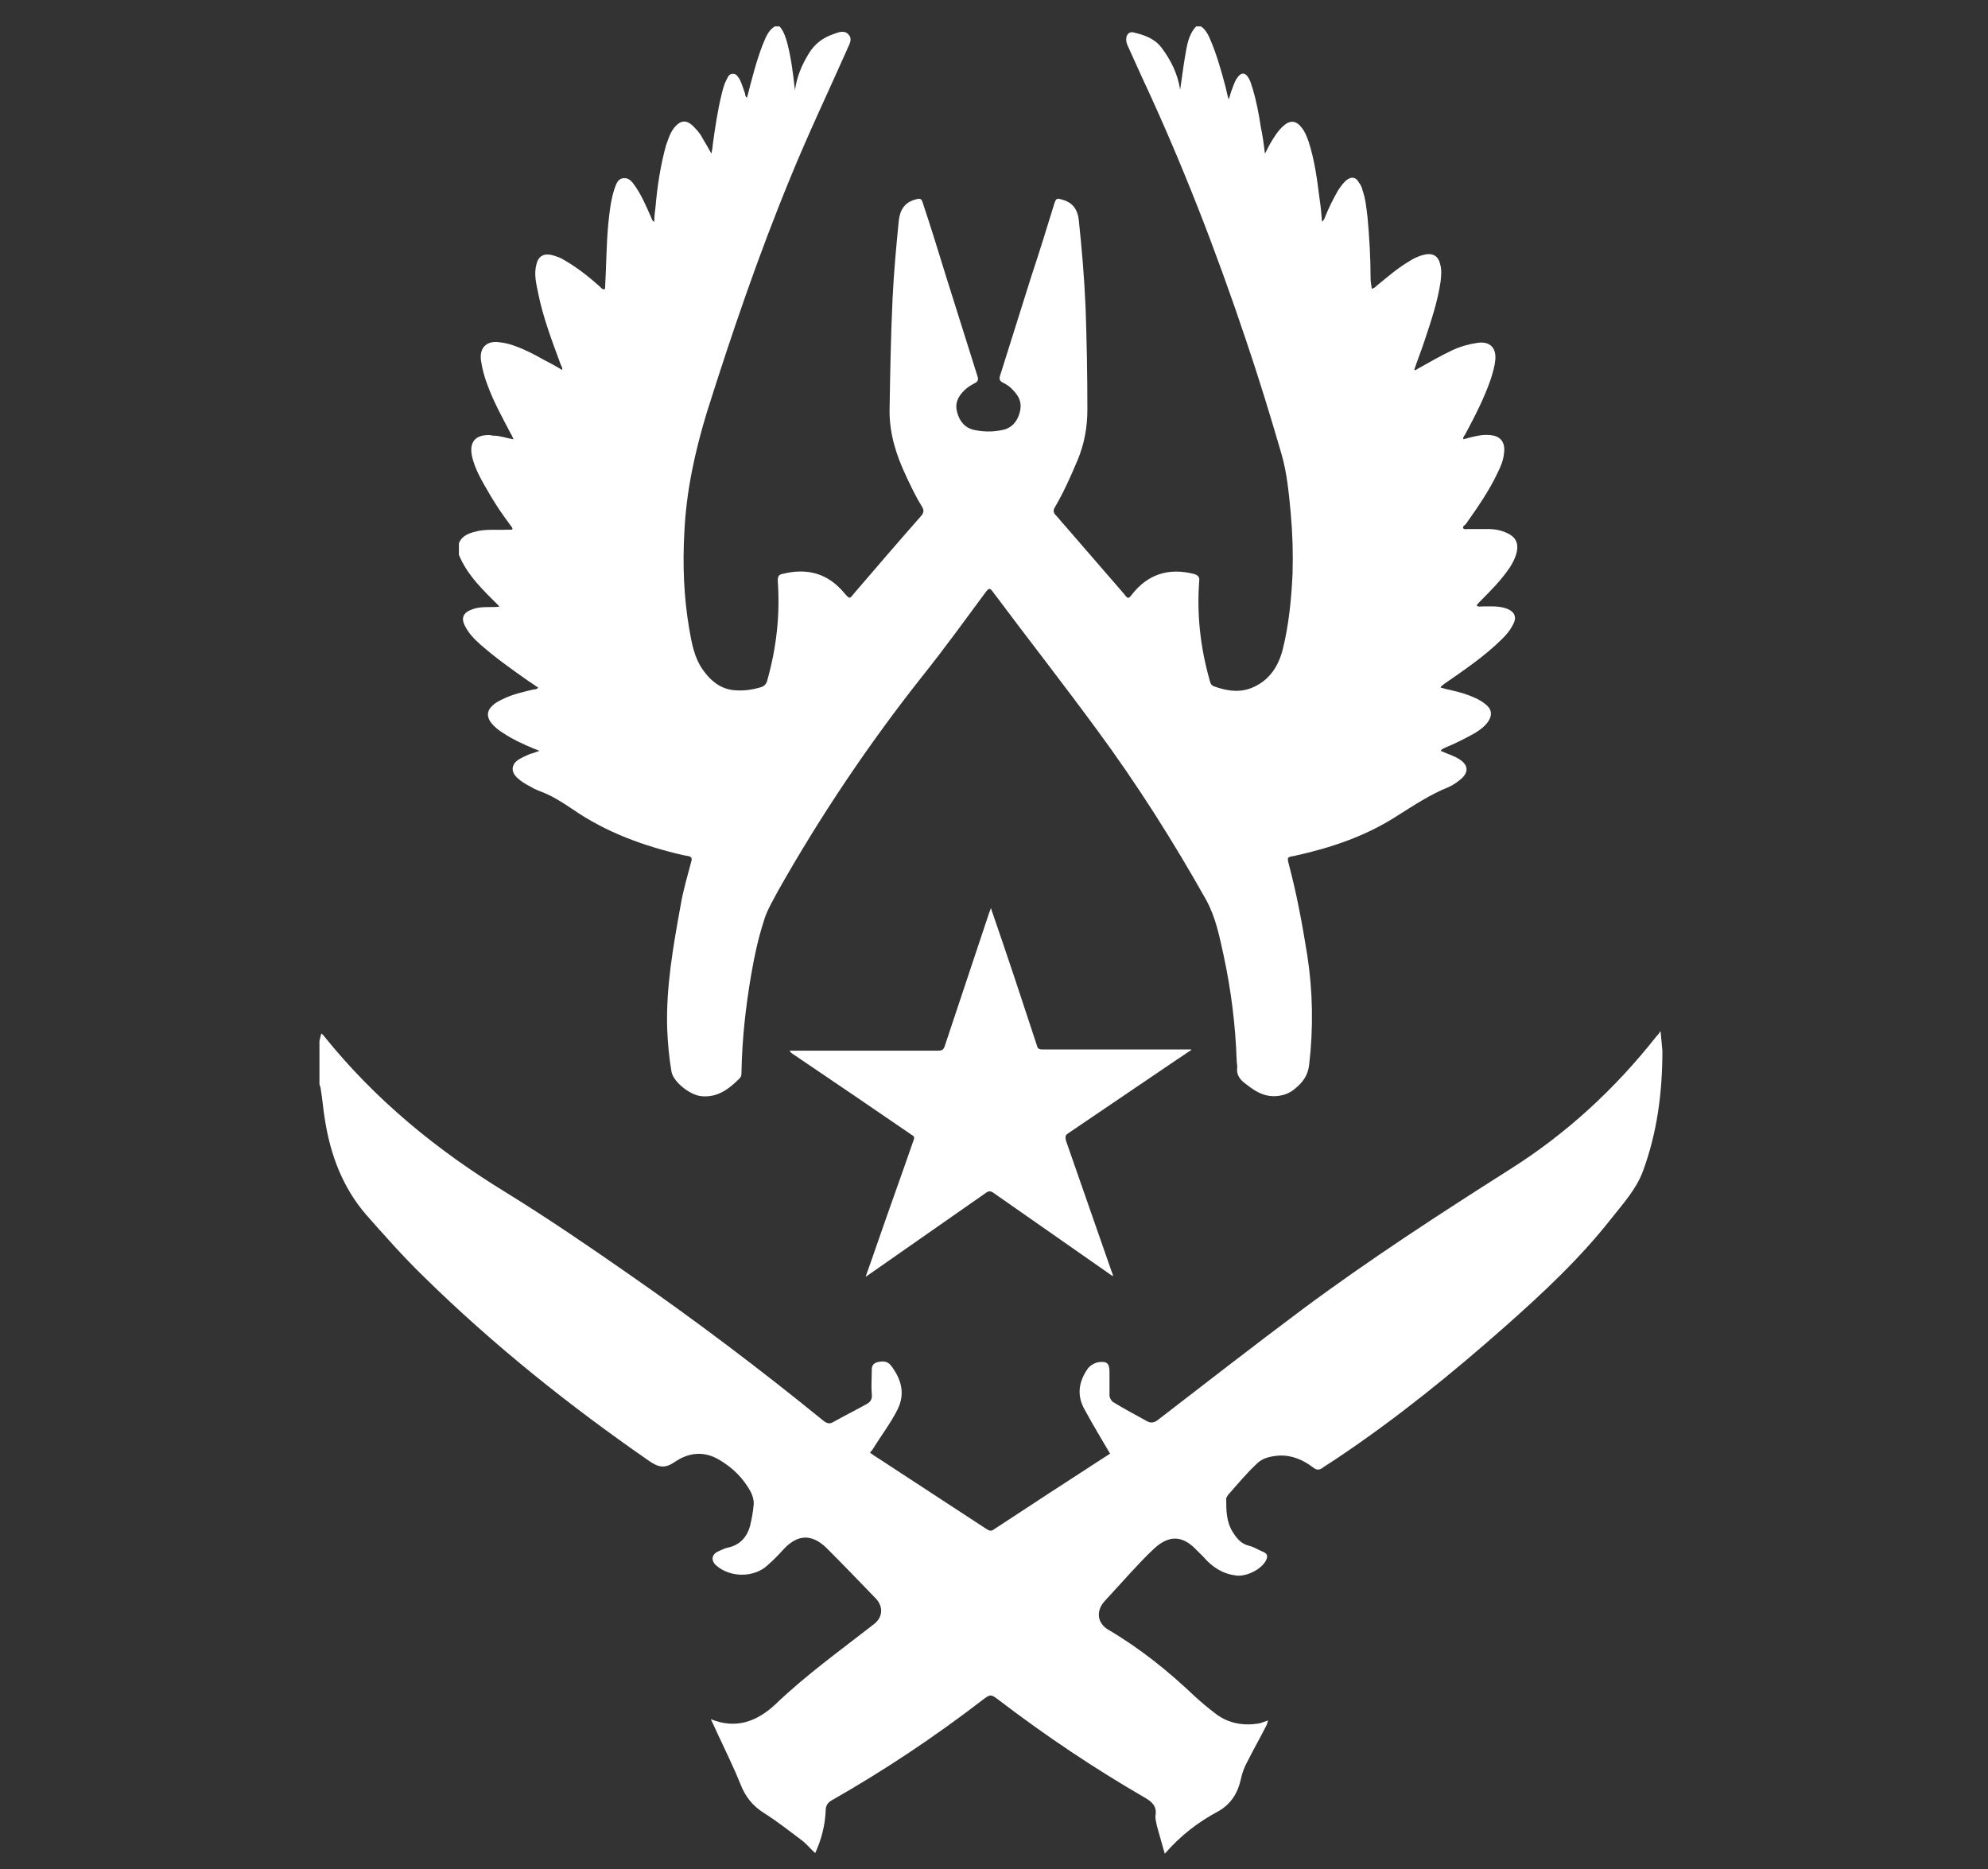 <svg xmlns="http://www.w3.org/2000/svg" viewBox="0 0 323.6 304.2" style="enable-background:new 0 0 323.6 304.2" xml:space="preserve"><rect x="0" y="0" width="323.6" height="304.2" fill="#333333" stroke="none"/><path d="M267.4 190.7c-1.1 2.9-3.2 5.2-5.1 7.6-5.1 6.5-11.1 12.1-17.2 17.5-8.7 7.7-17.7 15-27.4 21.5-.8.5-1.5 1-2.3 1.5-.6.5-1.1.5-1.7 0-1.6-1.2-3.4-2-5.5-1.9-1.4.1-2.7.4-3.6 1.3-1.7 1.6-3.2 3.4-4.7 5.1-.1.2-.3.4-.3.6 0 1.9 0 3.8 1.1 5.5.7 1.1 1.4 1.9 2.7 2.2.8.2 1.5.7 2.3 1 .6.3.7.7.4 1.3-.7 1.5-3.3 2.8-5 2.5-2.2-.3-3.8-1.4-5.2-3l-1.2-1.2c-2.2-2.3-4.4-2.4-6.8-.2-1.4 1.3-2.6 2.6-3.9 4-1.4 1.5-2.8 3.1-4.2 4.6-1.3 1.4-1.4 3.5.7 4.7 5.1 3 9.7 6.7 14 10.8 1.1 1 2.3 2 3.5 2.9 2 1.5 4.4 1.9 6.9 1.5.5-.1.9-.3 1.5-.5-.1.3-.1.5-.2.7-1 2-2.1 3.9-3.1 5.9-.5.9-.9 1.9-1.1 2.9-.5 2.3-1.6 4.1-3.7 5.3-3.2 1.7-6.1 3.9-8.7 6.9-.5-1.7-.9-3.2-1.3-4.6-.1-.6-.3-1.2-.2-1.7.2-1.4-.5-2.1-1.7-2.8-8.3-4.8-16.2-10.1-23.8-15.9-1.3-1-1.4-1-2.7 0-7.8 6-15.9 11.4-24.5 16.3-.7.4-1 .9-1 1.7-.1 2.4-.7 4.7-1.7 6.9-.8-.7-1.4-1.5-2.2-2.1-2-1.5-3.9-3-6.1-4.4-1.9-1.2-3.1-2.7-3.9-4.8-1-2.5-2.2-4.9-3.3-7.3-.5-1-.9-2-1.5-3.2 4.2 1.7 7.6.3 10.5-2.4 5-4.8 10.6-8.8 16.1-13.1 1.4-1.1 1.5-2.8.3-4.1-2.7-2.8-5.4-5.6-8.1-8.3-2.4-2.3-4.7-2.2-7 .3-.8.9-1.6 1.7-2.5 2.5-2.2 2.1-6.1 2.1-8.4.1-.9-.8-.8-1.8.3-2.3.5-.2 1-.5 1.5-.6 2-.4 3.2-1.7 3.7-3.6.3-1.2.5-2.4.6-3.6 0-.6-.2-1.3-.5-1.9-1.2-2.2-2.9-3.9-5.1-5.2-2.5-1.5-5-1.2-7.2.3-1.6 1.1-2.6 1-4.2-.1-13-9-25.4-18.9-36.7-30-3.3-3.2-6.4-6.7-9.4-10.1-3.8-4.4-5.8-9.7-6.7-15.4-.3-1.7-.4-3.4-.7-5.1 0-.2-.1-.4-.2-.7v-7.1l.3-1.2c.2.2.4.3.5.5 8.3 10.3 18.3 18.5 29.6 25.4 6.8 4.2 13.4 8.7 20 13.3 10.8 7.5 21.4 15.5 31.6 23.8.6.5 1.1.6 1.7.2 1.8-1 3.6-1.9 5.4-2.9.7-.4.9-.9.8-1.7-.1-1.2 0-2.4 0-3.5 0-.8 0-1.3.9-1.6.9-.2 1.6-.2 2.2.5 1.7 2.2 2.4 4.6 1.1 7.2-1.1 2.2-2.7 4.3-4 6.4-.1.2-.3.4-.5.6.3.2.6.5 1 .7 6 3.9 11.9 7.8 17.9 11.7.5.3.8.5 1.3.1 6.1-4 12.2-8 18.4-12 .2-.1.4-.3.5-.3-1.4-2.4-2.8-4.7-4.1-7.1-1.4-2.4-1-4.7.5-6.8.4-.5 1.1-.9 1.7-1 1.4-.2 1.8.2 1.8 1.6v3.8c0 .4.3.9.6 1.1 1.8 1.1 3.7 2.1 5.5 3.1.7.4 1.3.2 1.9-.3 7.8-6 15.5-12 23.4-17.9 10.9-8.1 22.3-15.5 33.8-22.8 9.2-5.8 17.1-13.1 23.8-21.6.2-.2.4-.4.7-.9.1 1.2.2 2.2.3 3.2 0 7-.9 13.5-3.2 19.7zm-93.6-6.2 17.7-12c.8-.5 1.6-1.1 2.4-1.6v-.1h-24.2c-.5 0-.8-.1-.9-.6-2.4-7.3-4.8-14.6-7.3-21.8-.1-.2-.1-.4-.2-.6-.1.3-.2.5-.3.8l-7.2 21.6c-.2.6-.4.8-1.1.8h-24.2c.2.2.3.4.5.5 6.5 4.4 13 8.8 19.4 13.2.4.2.5.4.3.9-1.9 5.5-3.9 11-5.8 16.5-.6 1.8-1.3 3.7-2 5.7.3-.2.5-.3.6-.4l18.9-13.2c.5-.4.9-.4 1.4 0l18.9 13.2c.1.1.3.2.5.3-.1-.3-.1-.5-.2-.6-2.5-7.2-5-14.3-7.5-21.5-.1-.6-.1-.8.3-1.1zM79.9 98.8c-1.1 0-2.1 0-3.1.4-1.4.5-1.8 1.4-1.1 2.7.6 1.2 1.5 2.1 2.5 3 2.5 2.2 5.2 4.1 7.9 6 .5.3 1 .7 1.5 1-.2.3-.5.3-.7.3-1.7.4-3.5.8-5.1 1.6-.6.3-1.2.6-1.6 1-1 .9-1 1.9-.2 2.9.5.6 1.2 1.2 1.9 1.6 1.5 1 3.2 1.8 4.9 2.5.3.1.5.2 1 .4-.6.2-1 .4-1.5.5-.7.3-1.4.6-2 1-1.1.8-1.1 1.9-.2 2.8.6.6 1.4 1.1 2.2 1.5.5.3.9.5 1.4.7 2 .7 3.7 1.8 5.5 3 5.5 3.8 11.6 6 18.1 7.5.2 0 .4.1.6.1.7.1.8.4.6 1-.6 2.3-1.3 4.6-1.7 7-1.2 6.6-2.4 13.3-2.2 20.1.1 2.3.3 4.7.7 7 .3 1.7 3 3.8 4.8 4 2.7.3 4.6-1.2 6.3-2.9.3-.3.3-.7.3-1.1.1-5.4.7-10.7 1.6-15.9.5-2.9 1.1-5.7 2-8.5.5-1.8 1.5-3.4 2.4-5.1 6.9-12.2 14.7-23.8 23.4-34.8 3.6-4.5 7-9.2 10.4-13.8.4-.5.6-.7 1.1 0 5.6 7.5 11.4 14.9 16.9 22.4 6.5 8.8 12.4 18.1 17.8 27.7 1.6 2.9 2.2 6 2.9 9.2 1.2 5.6 1.9 11.2 2.1 16.9 0 .4.1.8.1 1.2-.2 1.3.5 2.1 1.5 2.8 1.4 1.1 2.8 2 4.8 1.9 1.3-.1 2.3-.5 3.2-1.3 1.2-1 2-2.1 2.2-3.8.7-6 .6-11.9-.3-17.8-.8-5-1.7-9.9-3-14.8-.3-1.2-.3-1.2.9-1.4 5.9-1.3 11.6-3.2 16.7-6.5 2.7-1.7 5.4-3.5 8.4-4.7.7-.3 1.4-.8 2-1.3 1.3-1.1 1.2-2.3-.2-3.2-.9-.6-2-.9-3.1-1.4.2-.3.5-.4.7-.5 1.7-.7 3.3-1.5 4.9-2.4.8-.5 1.5-1 2.1-1.8.7-1 .7-2-.3-2.8-.8-.7-1.7-1.1-2.7-1.5-1.3-.5-2.7-.8-4-1.1-.2-.1-.5-.1-.7-.2.1-.3.4-.4.6-.6 3.3-2.3 6.6-4.5 9.5-7.4.6-.6 1.2-1.3 1.6-2.1.8-1.3.4-2.3-1.1-2.8-1.2-.4-2.5-.3-3.8-.3-.3 0-.6.1-.9-.1 0-.3.3-.4.4-.6 1.8-1.8 3.6-3.6 5-5.7.5-.8.9-1.6 1.1-2.5.3-1.4-.2-2.4-1.5-3-1-.5-2.1-.7-3.2-.7H239c-.3 0-.7.1-.8-.1-.2-.3.2-.5.4-.7 1.9-2.7 3.8-5.4 5.2-8.4.5-1 .9-2 1-3 .3-1.9-.5-3-2.4-3.1-1.2-.1-2.3.2-3.5.5-.2.1-.5.1-.7.2-.1-.4.2-.6.3-.8 1.6-3 3.1-5.9 4.2-9.1.3-1 .6-2 .7-3 .2-2-.9-3.1-2.9-2.8-1.4.2-2.8.6-4.1 1.2-1.9.9-3.8 2-5.6 3-.2.1-.3.3-.6.2.5-1.5 1.1-3 1.6-4.5 1.1-3.3 2.2-6.5 2.7-9.9.1-1 .2-1.9-.1-2.9-.3-1.2-1.1-1.7-2.3-1.5-1.1.2-2.1.7-3 1.3-1.8 1.1-3.4 2.5-5 3.8-.2.2-.4.4-.8.5-.1-.6-.2-1.2-.2-1.7 0-3.3-.2-6.7-.5-10-.2-1.5-.3-2.9-.8-4.3-.1-.5-.3-.9-.6-1.3-.5-.9-1.2-1-2-.4-.6.5-1 1.1-1.4 1.7-.8 1.4-1.5 2.8-2.1 4.3-.1.3-.2.5-.5.8-.1-1.2-.2-2.5-.4-3.7-.4-3.2-.8-6.3-1.8-9.4-.3-.8-.6-1.6-1.1-2.2-.9-1.2-1.9-1.3-3-.3-.9.8-1.5 1.8-2.1 2.8-.3.5-.5 1-.9 1.7-.2-1.7-.4-3.1-.7-4.5-.3-2-.7-4.1-1.3-6.1-.2-.5-.3-1.1-.6-1.6-.6-1.1-1.3-1.1-2 0-.4.6-.6 1.4-.9 2.1-.1.4-.2.7-.4 1.3-.3-1-.4-1.7-.6-2.4-.7-2.6-1.4-5.1-2.5-7.6-.3-.7-.7-1.4-1.4-1.9h-.8c-1.3 1.4-1.5 3.2-1.8 4.9-.3 1.7-.5 3.5-.8 5.4-.4-2.6-1.5-4.8-3-6.8-1.1-1.5-2.8-2.1-4.5-2.5-1-.3-1.6.7-1.1 2 .8 1.8 1.6 3.5 2.4 5.3 6.5 13.9 12 28.1 16.9 42.7 2.1 6.2 4 12.4 5.8 18.6.9 3.1 1.2 6.4 1.5 9.6.3 3.3.4 6.6.3 9.9-.2 4.1-.6 8.3-1.6 12.3-.7 2.7-2.1 4.9-4.7 6.1-2.1 1-4.3.7-6.5-.1-.5-.2-.6-.6-.7-1-1.5-5.3-2.1-10.6-1.7-16.1.1-.7-.2-1-.9-1.2-4-1-7.4 0-10 3.3-.6.8-.7.8-1.3 0-3.2-3.7-6.4-7.4-9.7-11.2-.5-.5-.9-1.1-1.4-1.6-.5-.5-.5-.9-.1-1.5 1.4-2.4 2.5-4.9 3.6-7.5 1.1-2.6 1.6-5.4 1.6-8.2 0-5.6-.1-11.2-.3-16.8-.2-4.7-.6-9.4-1.1-14.1-.2-1.8-1.1-2.9-2.7-3.3-.9-.3-1-.2-1.3.7-1.2 3.9-2.4 7.8-3.7 11.7l-5.1 16.2c-.2.6-.1.9.5 1.2.6.3 1.2.7 1.6 1.2 1 1 1.5 2.1 1.1 3.6-.4 1.5-1.3 2.6-2.9 2.9-1.5.3-2.9.3-4.4 0-1.6-.3-2.5-1.4-2.9-2.9-.4-1.4.1-2.5 1.1-3.5.5-.5 1.1-.9 1.7-1.2.6-.3.7-.6.5-1.2L154 45c-1.2-3.9-2.4-7.8-3.7-11.7-.3-1-.4-1.1-1.4-.8-1.7.5-2.4 1.7-2.6 3.4-.4 4.1-.8 8.3-1 12.5-.3 6.2-.4 12.4-.5 18.5 0 3.8 1.1 7.2 2.7 10.6.8 1.7 1.6 3.4 2.6 5 .3.5.3.9-.1 1.4-3.7 4.2-7.4 8.5-11 12.7-.7.9-.7.9-1.5 0-2.7-3.3-6.1-4.2-10.1-3.2-.6.1-.8.4-.8 1.1.4 5.5-.2 10.9-1.7 16.2-.1.5-.4.9-.9 1.1-1.6.5-3.2.7-4.8.5-2.1-.3-3.6-1.6-4.8-3.3-1.4-2-1.8-4.3-2.2-6.6-.9-5.2-1.1-10.5-.8-15.8.3-6.6 1.7-13 3.6-19.3 4.1-13 8.5-25.9 13.7-38.5 2.9-7.1 6.2-14 9.3-21 .3-.7.8-1.5.1-2.2-.6-.7-1.5-.4-2.3-.1-1.8.6-3.2 1.6-4.2 3.3-1.1 1.8-1.9 3.7-2.2 5.9-.3-2.7-.6-5.1-1.2-7.5-.3-1.1-.6-2.1-1.3-2.9h-.8c-1.1.7-1.5 1.9-2 3.1-1 2.6-1.7 5.4-2.4 8.1 0 .1-.1.3-.1.4-.3-.2-.3-.4-.3-.6-.3-.8-.5-1.6-.9-2.4-.3-.4-.5-.9-1.1-.9-.6 0-.8.5-1 .9-.4.7-.6 1.5-.8 2.3-.7 2.8-1.1 5.6-1.5 8.5 0 .4-.1.7-.2 1.3-.5-.9-1-1.8-1.5-2.6-.4-.8-1-1.4-1.6-2-1-.9-1.9-.8-2.8.2-.8.9-1.1 2-1.5 3.1-.9 3.3-1.4 6.6-1.7 10-.1.8-.2 1.6-.2 2.4-.4-.2-.4-.5-.5-.7-.8-1.8-1.5-3.5-2.6-5.1-.5-.7-1-1.4-1.9-1.3-1 .1-1.2 1-1.5 1.8-.6 1.9-.8 3.8-1 5.8-.3 3.3-.3 6.7-.5 10.1 0 .1 0 .3-.1.4-.4 0-.6-.3-.8-.5-1.8-1.6-3.7-3.1-5.8-4.3-.6-.4-1.3-.6-2-.8-1.3-.3-2.2.2-2.5 1.6-.4 1.6 0 3.1.3 4.6.8 4 2.3 7.9 3.7 11.7.1.2.3.5.2.8-1-.6-1.9-1.1-2.9-1.6-1.6-.9-3.1-1.7-4.8-2.3-.8-.3-1.6-.5-2.5-.6-2.1-.3-3.3.9-3 3 .2 1.4.6 2.8 1.1 4.1 1 2.7 2.4 5.2 3.7 7.7.2.3.3.6.5 1-1.2-.2-2.2-.6-3.3-.6-.2 0-.5-.1-.7-.1-2.2 0-3.2 1.1-2.8 3.3.5 2.4 1.8 4.4 3 6.5 1 1.7 2.1 3.3 3.3 4.9.1.2.4.4.3.6-.1.2-.4.1-.7.1-1.6.1-3.2-.1-4.8.2-1.3.3-2.6.6-3.2 2v1.9c1.4 3.4 4 5.8 6.6 8.4-.3.1-.8.1-1.4.1z" style="fill:#fff"/><style xmlns="" id="autoconsent-prehide"/></svg>